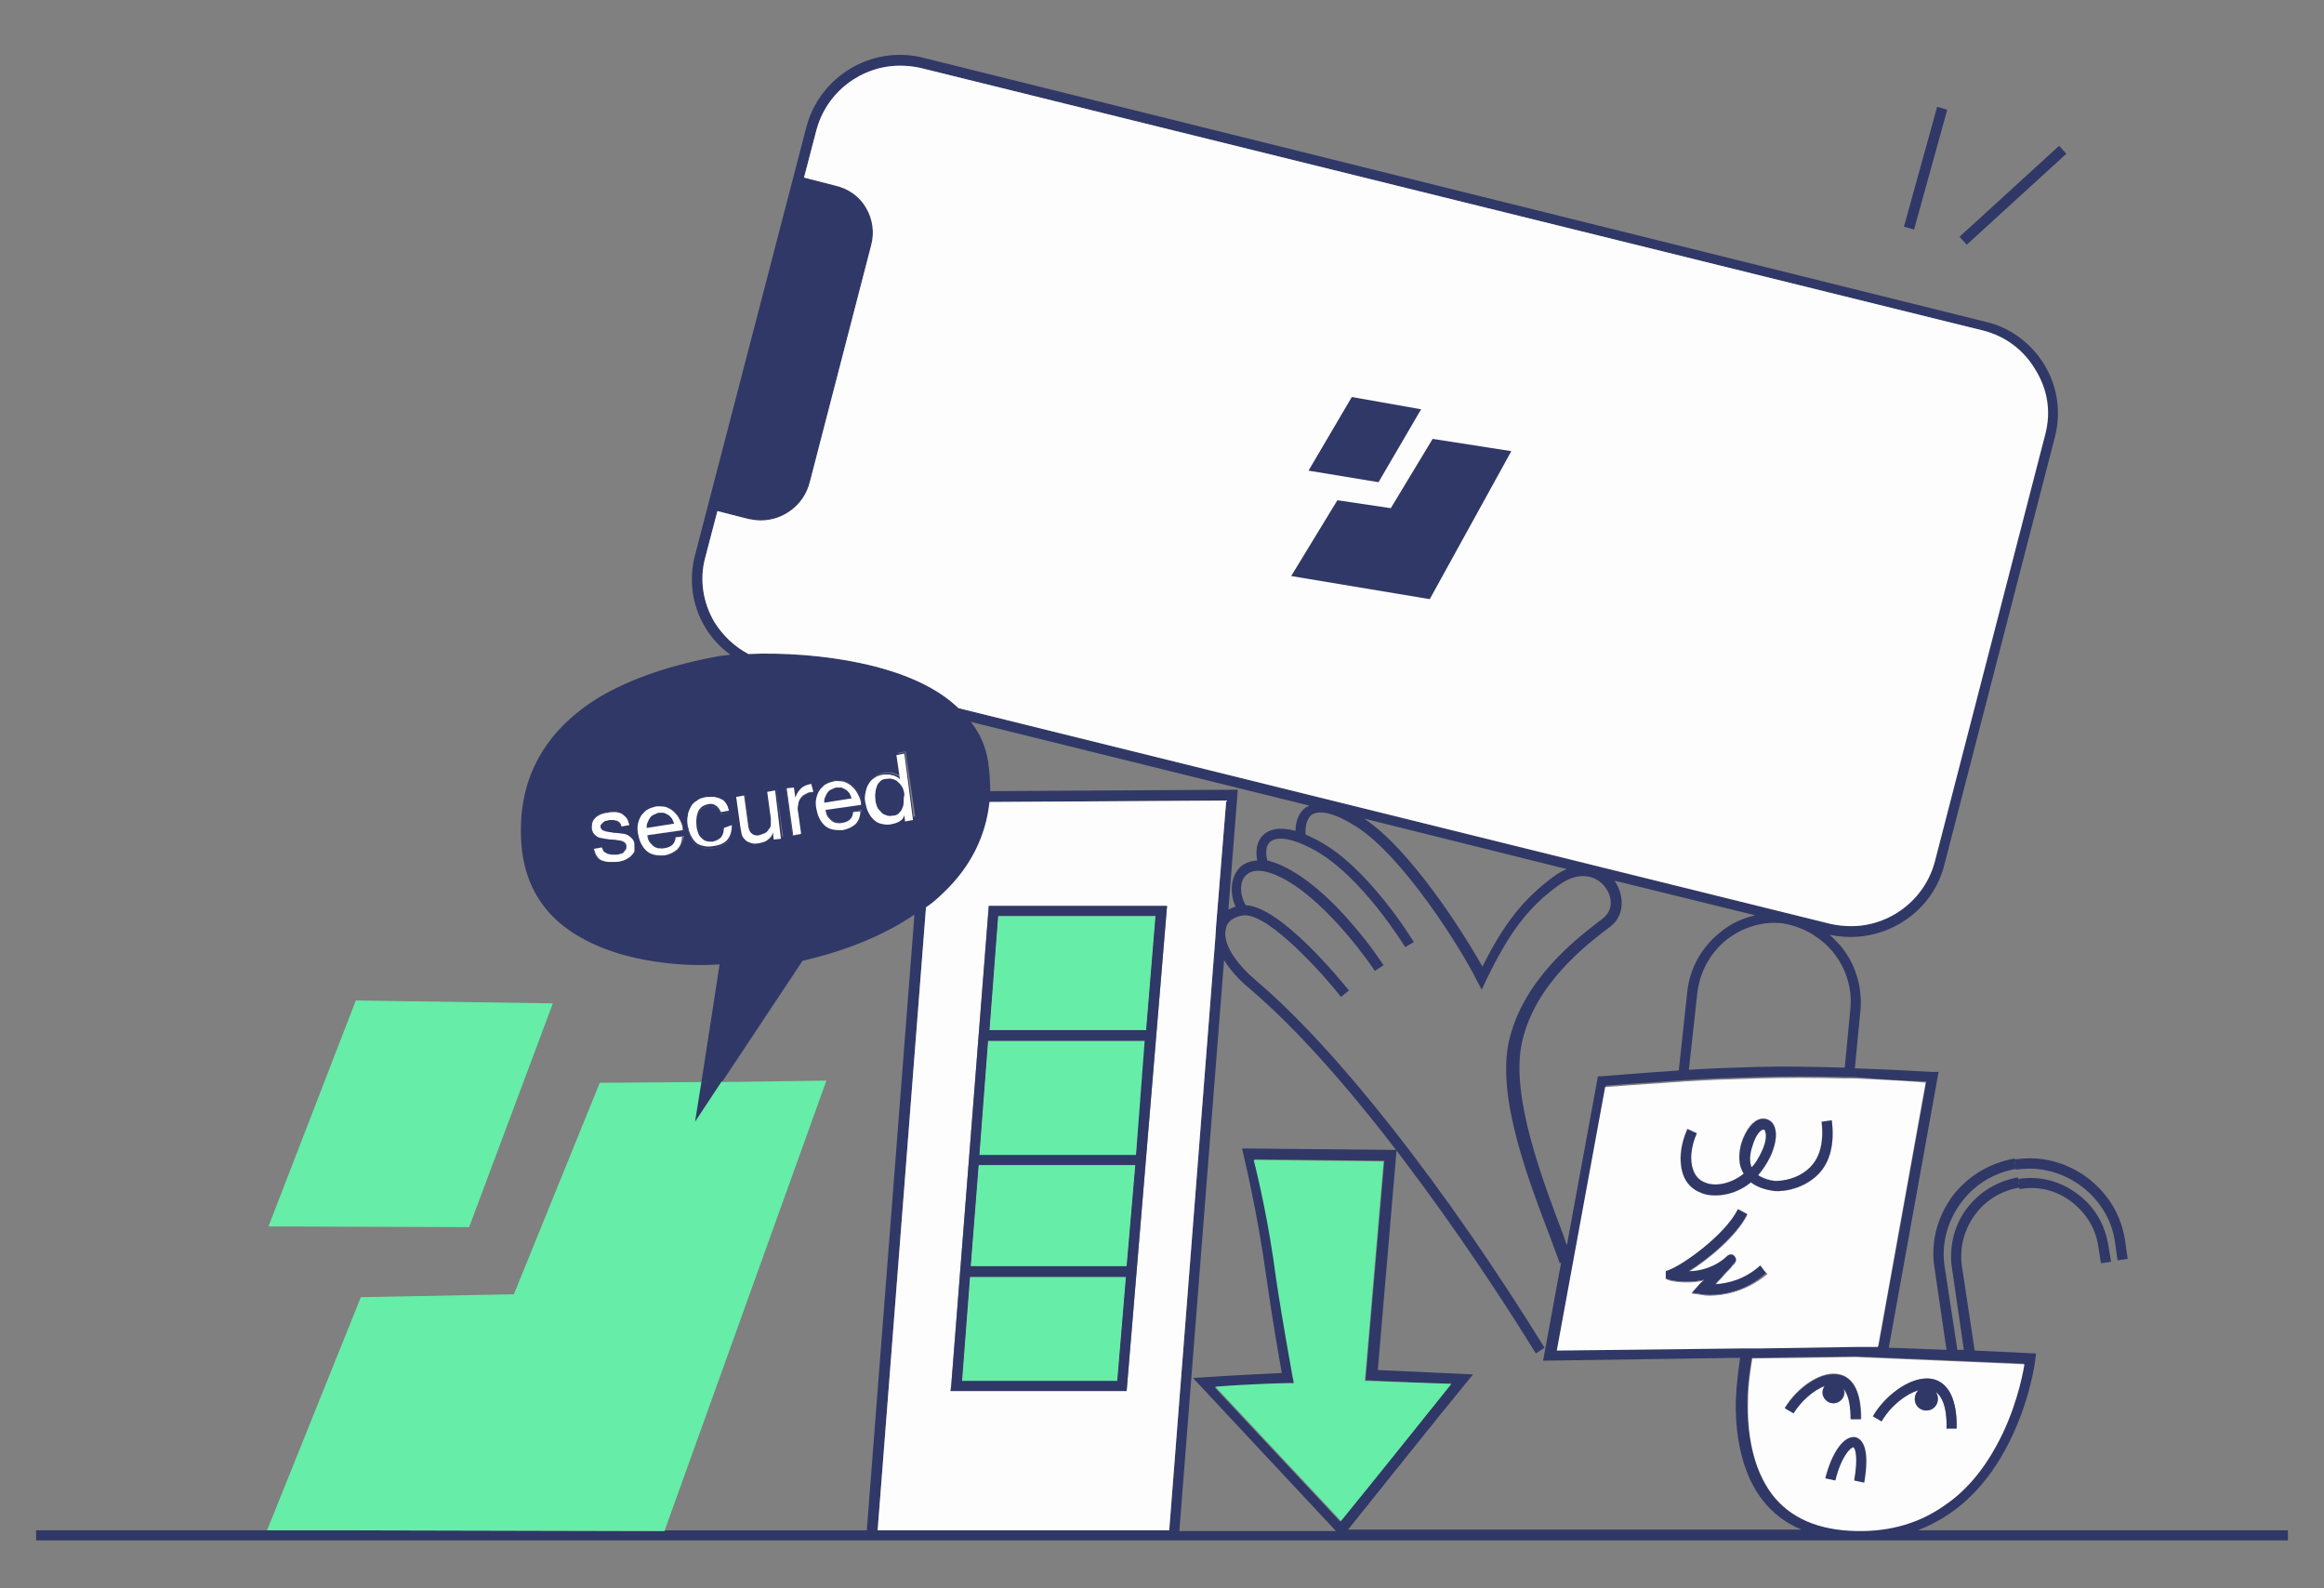 <svg xmlns="http://www.w3.org/2000/svg" xmlns:xlink="http://www.w3.org/1999/xlink" id="Layer_1" x="0px" y="0px" viewBox="0 0 322 220" style="enable-background:new 0 0 322 220;" xml:space="preserve"><rect x="0" y="0" width="322" height="220" fill="#808080" stroke="none"/><style type="text/css">	.st0{fill:#FDFDFD;}	.st1{fill:#66EDA8;}	.st2{fill:#303867;}	.st3{fill:#FFFFFF;}</style><g>	<path class="st0" d="M156,176.9l-1.2,14.4h-21.5l1.1-14.4H156z"></path>	<path class="st0" d="M157.3,161.4l-1.2,14h-21.6l1.1-14H157.3z"></path>	<path class="st0" d="M158.7,144.2l-1.3,15.8h-21.7l1.2-15.8H158.7z"></path>	<path class="st0" d="M160.1,126.9l-1.3,15.8h-21.7l1.2-15.8C138.3,126.9,160.1,126.9,160.1,126.9z"></path>	<path class="st1" d="M156,176.9l-1.2,14.4h-21.5l1.1-14.4H156z"></path>	<path class="st1" d="M157.3,161.4l-1.2,14h-21.6l1.1-14H157.3z"></path>	<path class="st1" d="M158.7,144.2l-1.3,15.8h-21.7l1.2-15.8H158.7z"></path>	<path class="st1" d="M160.1,126.9l-1.3,15.8h-21.7l1.2-15.8C138.3,126.9,160.1,126.9,160.1,126.9z"></path>	<path class="st2" d="M265.7,212c5-1.9,9.1-5.6,12.1-11.1c3.4-6.2,4.2-12.3,4.2-12.6l0.1-0.8l-8.5-0.4l-1.8-11.9  c-0.3-2.5,0.4-5,1.9-7s3.7-3.3,6.2-3.7h-0.1l-0.2-1.4c-2.8,0.5-5.3,2-7,4.2c-1.8,2.3-2.5,5.2-2.2,8l1.7,11.7h-0.9l-1.8-11.8  c-0.4-3.1,0.5-6.2,2.4-8.7s4.6-4.1,7.7-4.6c-0.1,0-0.1,0-0.2,0l-0.2-1.4c-3.4,0.6-6.4,2.4-8.5,5.1c-2.1,2.8-3.1,6.3-2.6,9.8  l1.7,11.6l-8-0.3l6.9-38.2h-0.8c-0.1,0-4.8-0.3-10.8-0.5l0.8-8.3l0,0c0.2-3.2-0.8-6.3-2.8-8.7c-0.5-0.5-0.9-1-1.5-1.5  c1,0.2,2,0.3,2.9,0.3c6,0,11.5-4,13-10l15.3-59.2c0.9-3.4,0.4-7-1.4-10s-4.7-5.2-8.1-6L127.9,8c-7.1-1.8-14.4,2.6-16.2,9.7  L96.3,76.9c-0.9,3.4-0.4,7,1.4,10c0.9,1.5,2.1,2.8,3.5,3.8c-0.6,0.1-1.1,0.1-1.6,0.2C93,92.1,87.4,94,83,96.6  c-7.5,4.6-11.2,11.2-10.8,19.6c0.2,4.9,2,8.8,5.4,11.7c2.4,2,6.8,4.6,14.6,5.5c3.3,0.4,6.1,0.3,7.5,0.2l-2.5,16.2h0.7h1.3h0.9  l11.1-16.7c6.1-1.4,11.4-3.6,15.5-6.4l-6.6,85.3h-28v0.1l-43-0.1H5v1.4h312V212H265.7z M266.9,149.8l-6.6,36.6h-3.2l0,0l-12.9,0.2  l0,0h-1.8h-0.7l-25.9,0.3l6.7-36.5c1.4-0.1,5.2-0.4,9.9-0.7c0.5,0,1-0.1,1.5-0.1c3.1-0.2,6.4-0.3,9.7-0.4c3.8-0.1,8-0.1,11.9,0  c0.5,0,1,0,1.4,0C261.4,149.6,265.3,149.8,266.9,149.8z M223.7,122l19.5,4.8c-1.8,0.4-3.5,1.2-4.9,2.4c-2.5,2-4.1,4.8-4.5,8  l-1.2,11.1c-6,0.4-10.7,0.8-10.7,0.8h-0.5l-4.3,23.4c-0.2-0.4-0.3-0.9-0.5-1.4c-2.9-7.7-7.4-19.4-5.7-26.8  c1.8-8,8.9-13.4,11.9-15.7l0.4-0.3C225.2,126.7,225,123.9,223.7,122z M253.9,131.8c1.8,2.2,2.7,4.9,2.5,7.7l-0.8,8.4  c-3.9-0.1-8.3-0.2-12.1-0.1c-3.2,0.1-6.5,0.2-9.5,0.4l1.2-10.9c0.4-2.8,1.8-5.3,4-7.1c2.2-1.7,4.9-2.6,7.7-2.3  C249.6,128.3,252.1,129.7,253.9,131.8z M87.8,118c-0.1,0.3-0.3,0.5-0.6,0.7c-0.2,0.2-0.5,0.4-0.9,0.5c-0.3,0.1-0.7,0.2-1,0.2  c-0.4,0.1-0.7,0.1-1.1,0c-0.3,0-0.6-0.1-0.9-0.2s-0.5-0.3-0.7-0.6c-0.2-0.3-0.3-0.6-0.4-1l1.1-0.2c0,0.2,0.1,0.4,0.3,0.6  c0.1,0.2,0.3,0.3,0.5,0.3c0.2,0.1,0.4,0.1,0.6,0.1s0.4,0,0.6,0s0.3-0.1,0.5-0.1c0.2-0.1,0.3-0.1,0.5-0.2c0.1-0.1,0.3-0.2,0.3-0.4  c0.1-0.1,0.1-0.3,0.1-0.5c0-0.3-0.2-0.5-0.4-0.6c-0.2-0.1-0.5-0.2-0.8-0.2s-0.7-0.1-1.1-0.1s-0.7-0.1-1.1-0.2  c-0.3-0.1-0.6-0.2-0.9-0.4c-0.2-0.2-0.4-0.5-0.5-0.9c0-0.3,0-0.6,0.1-0.9s0.3-0.5,0.5-0.7s0.5-0.3,0.7-0.4c0.3-0.1,0.6-0.2,0.9-0.2  c0.4-0.1,0.7-0.1,1-0.1s0.6,0.1,0.9,0.2s0.5,0.3,0.7,0.6c0.2,0.2,0.3,0.6,0.4,1l-1.1,0.2c0-0.2-0.1-0.4-0.2-0.5s-0.2-0.2-0.4-0.3  c-0.2-0.1-0.3-0.1-0.5-0.1s-0.4,0-0.5,0c-0.2,0-0.3,0.1-0.5,0.1s-0.3,0.1-0.4,0.2s-0.2,0.2-0.3,0.3c-0.1,0.1-0.1,0.3-0.1,0.4  c0,0.2,0.1,0.3,0.3,0.4c0.1,0.1,0.3,0.2,0.5,0.2c0.2,0.1,0.5,0.1,0.7,0.1c0.3,0,0.5,0,0.8,0.1c0.3,0,0.6,0.1,0.8,0.1  c0.3,0,0.5,0.1,0.7,0.2s0.4,0.3,0.6,0.5s0.3,0.4,0.3,0.8C87.9,117.4,87.9,117.7,87.8,118z M93.9,117.7c-0.4,0.4-1,0.7-1.8,0.8  c-0.5,0.1-1,0.1-1.4-0.1c-0.4-0.1-0.8-0.3-1.1-0.6c-0.3-0.3-0.6-0.6-0.7-1c-0.2-0.4-0.3-0.9-0.4-1.3c-0.1-0.5-0.1-1,0-1.4  s0.3-0.8,0.5-1.2c0.2-0.3,0.5-0.6,0.9-0.8c0.4-0.2,0.8-0.4,1.2-0.4c0.6-0.1,1.1,0,1.5,0.2s0.8,0.4,1.1,0.8c0.3,0.3,0.5,0.7,0.7,1.1  s0.2,0.8,0.3,1.2l-4.9,0.7c0,0.3,0.1,0.6,0.2,0.8c0.1,0.2,0.3,0.5,0.5,0.6c0.2,0.2,0.4,0.3,0.7,0.4c0.3,0.1,0.6,0.1,1,0  c0.5-0.1,0.8-0.2,1.1-0.5c0.3-0.3,0.4-0.6,0.4-1l1.1-0.2C94.6,116.6,94.4,117.2,93.9,117.7z M100.8,116.6c-0.4,0.5-1.1,0.8-1.9,0.9  c-0.5,0.1-1,0.1-1.4,0s-0.8-0.3-1.1-0.5c-0.3-0.3-0.5-0.6-0.7-1s-0.3-0.8-0.4-1.3s-0.1-1,0-1.4s0.2-0.8,0.4-1.2  c0.2-0.4,0.5-0.7,0.9-0.9c0.4-0.2,0.8-0.4,1.3-0.5c0.4-0.1,0.7-0.1,1.1,0c0.3,0,0.6,0.1,0.9,0.3c0.3,0.2,0.5,0.4,0.7,0.6  c0.2,0.3,0.4,0.6,0.4,1l-1.1,0.2c-0.1-0.4-0.4-0.7-0.7-0.9c-0.3-0.2-0.7-0.3-1.1-0.2c-0.4,0.1-0.7,0.2-0.9,0.4  c-0.2,0.2-0.4,0.4-0.5,0.7c-0.1,0.3-0.2,0.5-0.2,0.9c0,0.3,0,0.6,0,1c0,0.3,0.1,0.6,0.2,0.9s0.3,0.5,0.4,0.7  c0.2,0.2,0.4,0.4,0.7,0.5c0.3,0.1,0.6,0.1,0.9,0.1c0.5-0.1,0.9-0.3,1.2-0.6c0.3-0.3,0.4-0.7,0.4-1.3l1.1-0.2  C101.4,115.4,101.2,116.1,100.8,116.6z M107.4,116.2l-0.1-1l0,0c-0.2,0.4-0.4,0.8-0.7,1c-0.3,0.2-0.7,0.4-1.2,0.5  c-0.4,0.1-0.8,0.1-1.1,0c-0.3-0.1-0.6-0.2-0.8-0.4c-0.2-0.2-0.4-0.4-0.5-0.7c-0.1-0.3-0.2-0.6-0.2-1l-0.6-4.3l1.1-0.2l0.6,4.4  c0.1,0.4,0.2,0.7,0.5,0.9c0.3,0.2,0.6,0.3,1,0.2c0.3,0,0.6-0.1,0.8-0.3c0.2-0.1,0.4-0.3,0.5-0.5s0.2-0.4,0.3-0.7c0-0.3,0-0.5,0-0.8  l-0.5-3.7l1.1-0.2l0.9,6.5L107.4,116.2z M111.5,110.1c-0.3,0.2-0.5,0.4-0.7,0.6c-0.2,0.3-0.2,0.6-0.3,0.9c0,0.3,0,0.7,0,1.1  l0.4,2.9l-1.1,0.2l-0.9-6.5l1-0.1l0.2,1.4l0,0c0.2-0.6,0.4-1,0.8-1.3c0.3-0.3,0.8-0.5,1.4-0.6l0.2,1.1  C112.2,109.8,111.8,109.9,111.5,110.1z M118.6,114.1c-0.4,0.4-1,0.7-1.8,0.8c-0.5,0.1-1,0.1-1.4-0.1c-0.4-0.1-0.8-0.3-1.1-0.6  c-0.3-0.3-0.6-0.6-0.7-1c-0.2-0.4-0.3-0.9-0.4-1.3c-0.1-0.5-0.1-1,0-1.4s0.3-0.8,0.5-1.2c0.2-0.3,0.5-0.6,0.9-0.8  c0.4-0.2,0.8-0.4,1.2-0.4c0.6-0.1,1.1,0,1.5,0.2s0.8,0.4,1.1,0.8c0.3,0.3,0.5,0.7,0.7,1.1s0.2,0.8,0.3,1.2l-4.9,0.7  c0,0.3,0.1,0.6,0.2,0.8c0.1,0.2,0.3,0.5,0.5,0.6c0.2,0.2,0.4,0.3,0.7,0.4c0.3,0.1,0.6,0.1,0.9,0c0.5-0.1,0.8-0.2,1.1-0.5  c0.3-0.3,0.4-0.6,0.4-1l1.1-0.2C119.2,113.1,119,113.7,118.6,114.1z M125.6,113.5l-0.1-0.9l0,0c-0.1,0.4-0.4,0.7-0.7,0.9  c-0.4,0.2-0.8,0.4-1.2,0.4c-0.5,0.1-1,0-1.4-0.1s-0.8-0.3-1-0.6c-0.3-0.3-0.5-0.6-0.7-1s-0.3-0.8-0.4-1.3s-0.1-0.9,0-1.3  s0.2-0.8,0.4-1.2c0.2-0.3,0.5-0.6,0.8-0.9c0.4-0.2,0.8-0.4,1.3-0.5c0.2,0,0.4,0,0.6,0s0.4,0,0.6,0.1s0.4,0.1,0.6,0.2  s0.4,0.2,0.5,0.4l0,0l-0.5-3.4l1.1-0.2l1.3,9L125.6,113.5z M120.3,92.1c-6-1.4-12.2-1.7-16.6-1.5c-1.9-1-3.5-2.5-4.7-4.4  c-1.6-2.7-2.1-5.9-1.3-8.9l1.7-6.5l4.3,1.1c0.6,0.1,1.1,0.2,1.7,0.2c3.1,0,6-2.1,6.8-5.3l8.5-32.8c0.5-1.8,0.2-3.7-0.7-5.2  c-0.9-1.6-2.5-2.7-4.3-3.1l-4.3-1.1l1.7-6.5c1.4-5.4,6.3-9,11.6-9c0.9,0,1.9,0.1,2.8,0.3l147.3,36.4c3.1,0.8,5.6,2.7,7.2,5.4  s2.1,5.9,1.3,8.9L268,119.3c-1.4,5.4-6.3,9-11.6,9c-0.9,0-1.9-0.1-2.8-0.3L132.8,98.1C130,95.4,125.8,93.4,120.3,92.1z   M217.1,120.4c-0.6,0.2-1.2,0.6-1.8,1c-4.2,3.1-6.9,6.5-9.9,12.5c-2.6-4.6-9.9-16.2-16.4-20.5L217.1,120.4z M174.2,119.2  c-1.4,0.1-2.3,0.7-2.7,1.3c-1,1.3-1.1,3.4-0.3,5.1c-0.4,0.1-0.7,0.3-1,0.4l1.3-16.6l-34.3,0.2c0-1.3-0.1-2.7-0.3-4.1  c-0.3-2-1.1-3.9-2.4-5.5l46.9,11.6c-0.1,0.1-0.3,0.2-0.4,0.2c-1,0.7-1.5,1.9-1.5,3.3c-2.3-0.6-3.6-0.2-4.4,0.5  C174.2,116.4,173.9,117.7,174.2,119.2z M121.6,212l6.7-86.3c0.9-0.6,1.6-1.3,2.4-2c3.8-3.6,5.9-7.8,6.4-12.6l32.8-0.2l-1.4,17.3  l0,0l-0.1,1.6l0,0L162,212H121.6z M179.2,190.7c0-0.1-1.4-7.6-2.3-13.7c-1-7.7-2.5-14.1-3.1-16.4l18,0.2l-2.6,30.4l11.8,0.6  c-3.9,4.9-13,16.2-15.3,19l-17.4-18.6c5.1-0.4,10-0.5,10.1-0.5h0.8V190.7z M186.7,212c1.7-2.1,13.1-16.4,16.5-20.5l0.9-1.1  l-13.2-0.6l2.6-30.5l-21.4-0.2l0.2,0.9c0,0.1,1.9,7.7,3.2,17.2c0.7,5,1.7,10.8,2.1,13c-1.8,0.1-6.4,0.3-10.8,0.6l-1.5,0.1  l19.8,21.2h-21.7l6.2-79.1c0.8,1.3,2,2.7,3.6,4c16.4,14,34.5,42.2,39.6,50.5l1.2-0.8c-13.8-22.3-28.7-41.3-39.9-50.8  c-2.6-2.2-4.1-4.4-4.3-6.1l0,0c-0.1-0.5,0-0.9,0.1-1.3c0,0,0,0,0-0.1c0.3-0.9,1.3-1.5,2.5-1.6h0.1c3.5,0,10.8,8.1,13.3,11.3  l1.1-0.9c-1-1.2-9.4-11.6-14.3-11.8c-0.8-1.3-0.9-3.1-0.1-4c0.9-1.1,2.7-1,5.1,0.2c6.6,3.4,12.9,12.9,12.9,12.9l1.2-0.8  c-0.1-0.1-1.6-2.5-4.1-5.4c-3.3-3.9-6.5-6.6-9.4-8.1c-1-0.5-1.8-0.8-2.6-1c-0.3-1.1-0.2-2.1,0.4-2.6c0.5-0.4,2-1.1,6.2,1.2  c6.6,3.7,12.4,13.3,12.5,13.4l1.2-0.7c-0.1-0.1-1.5-2.5-3.9-5.5c-3.2-4-6.2-6.8-9.1-8.4c-0.7-0.4-1.4-0.7-2-1  c-0.1-1.2,0.2-2.2,0.8-2.7c1.1-0.8,3.4-0.2,6.2,1.6c6.5,4.1,14.6,17,16.7,21.3l0.7,1.3l0.6-1.3c3.2-6.6,5.8-10.1,10.1-13.2  c2.9-2.1,5.3-1.2,6.4,0.3c1,1.3,1.2,3.2-0.4,4.4l-0.4,0.3c-3.1,2.4-10.5,8-12.5,16.5c-1.8,7.8,2.6,19.2,5.8,27.6  c0.4,1.2,0.9,2.3,1.2,3.3l0.2-0.1l-2.5,13.6l27.3-0.4c-0.2,1.4-0.5,3.5-0.6,6c-0.1,5.7,1.2,10.5,3.7,13.7c1.4,1.8,3.2,3.2,5.4,4.1  h-62.9V212z M245.5,207c-2.9-3.8-3.4-9-3.4-12.8c0-2.5,0.4-4.7,0.6-6.1l14.3-0.2l0,0l23.4,1c-0.3,1.8-1.3,6.6-3.9,11.3  c-1.9,3.5-4.3,6.2-7.1,8.2c-3.5,2.4-7.6,3.6-12.3,3.6C251.9,212,248,210.3,245.5,207z"></path>	<path class="st0" d="M257.1,188L257.1,188l-14.3,0.2c-0.2,1.3-0.6,3.5-0.6,6.1c-0.1,3.8,0.5,9,3.4,12.8c2.5,3.2,6.4,4.9,11.6,5  c4.7,0.1,8.8-1.1,12.3-3.6c2.8-1.9,5.2-4.7,7.1-8.2c2.6-4.7,3.6-9.5,3.9-11.3L257.1,188z M248.5,195.7l-1.2-0.7  c1.7-2.8,5.1-5.3,7.7-4.6c1.4,0.4,2.9,1.8,2.9,6.2h-1.4c0-1.5-0.2-2.8-0.6-3.6c-0.1-0.2-0.2-0.5-0.4-0.6c0.1,0.2,0.1,0.3,0.1,0.5  c0,0.8-0.7,1.5-1.5,1.5s-1.5-0.7-1.5-1.5c0-0.3,0.1-0.6,0.3-0.9C251.2,192.6,249.4,194.2,248.5,195.7z M271.1,197.9h-1.4  c0.1-3.1-0.7-4.5-1.5-5.1c0.2,0.3,0.3,0.6,0.3,1c0,0.9-0.7,1.6-1.6,1.6s-1.6-0.7-1.6-1.6c0-0.5,0.2-0.9,0.5-1.2  c-1.7,0.5-3.8,2.1-5.1,4.3l-1.2-0.7c1.8-3.1,5.7-5.9,8.5-5.1C269.4,191.5,271.2,193,271.1,197.9z"></path>	<path class="st1" d="M201.1,191.7c-3.9,4.9-13,16.2-15.3,19l-17.4-18.6c5.1-0.4,10-0.5,10.1-0.5h0.8l-0.2-0.8  c0-0.1-1.4-7.6-2.3-13.7c-1-7.7-2.5-14.1-3.1-16.4l18,0.2l-2.6,30.4L201.1,191.7z"></path>	<path class="st0" d="M283.4,60.1l-15.3,59.2c-1.4,5.4-6.3,9-11.6,9c-0.9,0-1.9-0.1-2.8-0.3L132.8,98.1c-2.8-2.7-7-4.7-12.5-6  c-6-1.4-12.2-1.7-16.6-1.5c-1.9-1-3.5-2.5-4.7-4.4c-1.6-2.7-2.1-5.9-1.3-8.9l1.7-6.5l4.3,1.1c0.6,0.1,1.1,0.2,1.7,0.2  c3.1,0,6-2.1,6.8-5.3l8.5-32.8c0.5-1.8,0.2-3.7-0.7-5.2c-0.9-1.6-2.5-2.7-4.3-3.1l-4.3-1.1l1.7-6.5c1.4-5.4,6.3-9,11.6-9  c0.9,0,1.9,0.1,2.8,0.3l147.3,36.4c3.1,0.8,5.6,2.7,7.2,5.4C283.7,53.9,284.2,57,283.4,60.1z"></path>	<path class="st0" d="M137.1,111.1c-0.5,4.7-2.6,9-6.4,12.6c-0.7,0.7-1.5,1.4-2.4,2l-6.7,86.3H162l6.4-82.2l0,0l0.1-1.6l0,0  l1.4-17.3L137.1,111.1z M156.1,192.7h-24.4l0.1-0.8l5.2-66.4h24.7L156.1,192.7z"></path>	<path class="st2" d="M178.9,79.8l6.4-10.5l7.4,1.1l5.8-9.6l10.9,1.7L198.1,83L178.9,79.8z"></path>	<path class="st2" d="M196.9,56.7L191,66.8l-9.7-1.6l6-10.2L196.9,56.7z"></path>	<path class="st1" d="M114.5,149.7L92.1,212v0.1l-43-0.1H37l13-32.3l21.2-0.4L83.1,150l14.1-0.1h0.7h1.3h0.9L114.5,149.7z"></path>	<path class="st1" d="M76.6,139L65,170l-27.8-0.1l12.1-31.3L76.6,139z"></path>	<path class="st2" d="M268.4,14.8l-4.6,16.6l1.4,0.4l4.6-16.6L268.4,14.8z"></path>	<path class="st2" d="M285.3,20.2l-13.8,12.6l1,1.1l13.8-12.6L285.3,20.2z"></path>	<path class="st0" d="M256.8,149.4c-0.5,0-1,0-1.4,0c-3.9-0.1-8.2-0.1-11.9,0c-3.3,0.1-6.6,0.2-9.7,0.4c-0.5,0-1,0.1-1.5,0.1  c-4.7,0.3-8.5,0.6-9.9,0.7l-6.7,36.5l25.9-0.3h0.7h1.8l0,0l12.9-0.2l0,0h3.2l6.6-36.6C265.3,149.8,261.4,149.6,256.8,149.4z   M236.9,179.5c-0.7,0-1.1-0.1-1.1-0.1l-1.4-0.2l0.9-1c0.2-0.3,0.5-0.5,0.8-0.8c-2.6,0.6-4.8,0-4.8,0l-0.5-0.2v-1l0.5-0.2  c1.9-0.7,7.7-4.8,9.5-8.4l1.3,0.7c-1.5,3-5.4,6.2-8.1,7.9c1.5,0,3.6-0.5,5.3-2.1c0.3-0.3,0.8-0.3,1,0c0.4,0.4,0.2,0.8,0,1l0,0l0,0  c0,0.1-0.1,0.1-0.1,0.1c-0.1,0.1-0.3,0.3-0.4,0.5c-0.4,0.4-0.9,0.9-1.3,1.4c-0.3,0.3-0.6,0.6-0.8,0.9c1.6-0.1,4-0.6,6.2-2.6l1,1.1  C241.8,179.1,238.5,179.5,236.9,179.5z M251.9,162.7c-2,2.1-4.8,2.4-6,2.3c-0.7-0.1-2.2-0.3-3.3-1.2c-1.6,1.3-3.3,1.8-4.9,1.8  c-0.8,0-1.5-0.1-2.1-0.4c-1.1-0.5-1.9-1.4-2.4-2.5c-0.7-1.8-0.4-4.1,0.6-6.3l1.3,0.6c-0.9,1.8-1.1,3.8-0.5,5.1  c0.3,0.8,0.9,1.4,1.6,1.7c1.4,0.6,3.5,0.3,5.4-1.2c-0.7-1.1-0.8-2.6-0.3-4.3c0.5-1.9,1.5-3.1,2.7-3.3c0.6-0.1,1.2,0.1,1.6,0.6  c0.7,0.9,0.6,2.6-0.3,4.6c-0.5,1-1,1.9-1.7,2.6c0.9,0.6,2,0.7,2.4,0.8c0.8,0.1,3.1-0.1,4.8-1.9c1.4-1.4,1.9-3.6,1.6-6.3l1.4-0.2  C254.2,158.4,253.6,161,251.9,162.7z"></path>	<path class="st0" d="M244.7,176.4c-2.9,2.6-6.1,3-7.8,3c-0.7,0-1.1-0.1-1.1-0.1l-1.4-0.2l0.9-1c0.2-0.3,0.5-0.5,0.8-0.8  c-2.6,0.6-4.8,0-4.8,0l-0.5-0.2v-1l0.5-0.2c1.9-0.7,7.7-4.8,9.5-8.4l1.3,0.7c-1.5,3-5.4,6.2-8.1,7.9c1.5,0,3.6-0.5,5.3-2.1  c0.3-0.3,0.8-0.3,1,0c0.4,0.4,0.2,0.8,0,1l0,0l0,0c0,0.1-0.1,0.1-0.1,0.1c-0.1,0.1-0.3,0.3-0.4,0.5c-0.4,0.4-0.9,0.9-1.3,1.4  c-0.3,0.3-0.6,0.6-0.8,0.9c1.6-0.1,4-0.6,6.2-2.6L244.7,176.4z"></path>	<path class="st0" d="M251.9,162.7c-2,2.1-4.8,2.4-6,2.3c-0.7-0.1-2.2-0.3-3.3-1.2c-1.6,1.3-3.3,1.8-4.9,1.8c-0.8,0-1.5-0.1-2.1-0.4  c-1.1-0.5-1.9-1.4-2.4-2.5c-0.7-1.8-0.4-4.1,0.6-6.3l1.3,0.6c-0.9,1.8-1.1,3.8-0.5,5.1c0.3,0.8,0.9,1.4,1.6,1.7  c1.4,0.6,3.5,0.3,5.4-1.2c-0.7-1.1-0.8-2.6-0.3-4.3c0.5-1.9,1.5-3.1,2.7-3.3c0.6-0.1,1.2,0.1,1.6,0.6c0.7,0.9,0.6,2.6-0.3,4.6  c-0.5,1-1,1.9-1.7,2.6c0.9,0.6,2,0.7,2.4,0.8c0.8,0.1,3.1-0.1,4.8-1.9c1.4-1.4,1.9-3.6,1.6-6.3l1.4-0.2  C254.2,158.4,253.6,161,251.9,162.7z"></path>	<path class="st2" d="M87.8,118c-0.1,0.3-0.3,0.5-0.6,0.7c-0.2,0.2-0.5,0.4-0.9,0.5c-0.3,0.1-0.7,0.2-1,0.2c-0.4,0.1-0.7,0.1-1.1,0  c-0.3,0-0.6-0.1-0.9-0.2s-0.5-0.3-0.7-0.6c-0.2-0.3-0.3-0.6-0.4-1l1.1-0.2c0,0.2,0.1,0.4,0.3,0.6c0.1,0.2,0.3,0.3,0.5,0.3  c0.2,0.1,0.4,0.1,0.6,0.1s0.4,0,0.6,0s0.3-0.1,0.5-0.1c0.2-0.1,0.3-0.1,0.5-0.2c0.1-0.1,0.3-0.2,0.3-0.4c0.1-0.1,0.1-0.3,0.1-0.5  c0-0.3-0.2-0.5-0.4-0.6c-0.2-0.1-0.5-0.2-0.8-0.2s-0.7-0.1-1.1-0.1s-0.7-0.1-1.1-0.2c-0.3-0.1-0.6-0.2-0.9-0.4  c-0.2-0.2-0.4-0.5-0.5-0.9c0-0.3,0-0.6,0.1-0.9s0.3-0.5,0.5-0.7s0.5-0.3,0.7-0.4c0.3-0.1,0.6-0.2,0.9-0.2c0.4-0.1,0.7-0.1,1-0.1  s0.6,0.1,0.9,0.2s0.5,0.3,0.7,0.6c0.2,0.2,0.3,0.6,0.4,1l-1.1,0.2c0-0.2-0.1-0.4-0.2-0.5s-0.2-0.2-0.4-0.3  c-0.2-0.1-0.3-0.1-0.5-0.1s-0.4,0-0.5,0c-0.2,0-0.3,0.1-0.5,0.1s-0.3,0.1-0.4,0.2s-0.2,0.2-0.3,0.3c-0.1,0.1-0.1,0.3-0.1,0.4  c0,0.2,0.1,0.3,0.3,0.4c0.1,0.1,0.3,0.2,0.5,0.2s0.5,0.1,0.7,0.1c0.3,0,0.5,0,0.8,0.1c0.3,0,0.6,0.1,0.8,0.1c0.3,0,0.5,0.1,0.7,0.2  s0.4,0.3,0.6,0.5s0.3,0.4,0.3,0.8C87.9,117.4,87.9,117.7,87.8,118z"></path>	<path class="st2" d="M94.6,115.9c0,0.8-0.3,1.4-0.7,1.8c-0.4,0.4-1,0.7-1.8,0.8c-0.5,0.1-1,0.1-1.4-0.1c-0.4-0.1-0.8-0.3-1.1-0.6  c-0.3-0.3-0.6-0.6-0.7-1c-0.2-0.4-0.3-0.9-0.4-1.3c-0.1-0.5-0.1-1,0-1.4s0.3-0.8,0.5-1.2c0.2-0.3,0.5-0.6,0.9-0.8  c0.4-0.2,0.8-0.4,1.2-0.4c0.6-0.1,1.1,0,1.5,0.2s0.8,0.4,1.1,0.8c0.3,0.3,0.5,0.7,0.7,1.1s0.2,0.8,0.3,1.2l-4.9,0.7  c0,0.3,0.1,0.6,0.2,0.8c0.1,0.2,0.3,0.5,0.5,0.6c0.2,0.2,0.4,0.3,0.7,0.4c0.3,0.1,0.6,0.1,1,0c0.5-0.1,0.8-0.2,1.1-0.5  c0.3-0.3,0.4-0.6,0.4-1L94.6,115.9z"></path>	<path class="st2" d="M99.2,149.8l-1.6,2.4l0.4-2.4H99.2z"></path>	<path class="st2" d="M101.4,114.6c0,0.8-0.2,1.5-0.6,2s-1.1,0.8-1.9,0.9c-0.5,0.1-1,0.1-1.4,0s-0.8-0.3-1.1-0.5  c-0.3-0.3-0.5-0.6-0.7-1s-0.3-0.8-0.4-1.3s-0.1-1,0-1.4s0.2-0.8,0.4-1.2c0.2-0.4,0.5-0.7,0.9-0.9c0.4-0.2,0.8-0.4,1.3-0.5  c0.4-0.1,0.7-0.1,1.1,0c0.3,0,0.6,0.1,0.9,0.3c0.3,0.2,0.5,0.4,0.7,0.6c0.2,0.3,0.4,0.6,0.4,1l-1.1,0.2c-0.1-0.4-0.4-0.7-0.7-0.9  c-0.3-0.2-0.7-0.3-1.1-0.2c-0.4,0.1-0.7,0.2-0.9,0.4c-0.2,0.2-0.4,0.4-0.5,0.7c-0.1,0.3-0.2,0.5-0.2,0.9c0,0.3,0,0.6,0,1  c0,0.3,0.1,0.6,0.2,0.9s0.3,0.5,0.4,0.7c0.2,0.2,0.4,0.4,0.7,0.5c0.3,0.1,0.6,0.1,0.9,0.1c0.5-0.1,0.9-0.3,1.2-0.6  c0.3-0.3,0.4-0.7,0.4-1.3L101.4,114.6z"></path>	<path class="st2" d="M108.4,116l-1,0.1l-0.1-1l0,0c-0.2,0.4-0.4,0.8-0.7,1c-0.3,0.2-0.7,0.4-1.2,0.5c-0.4,0.1-0.8,0.1-1.1,0  c-0.3-0.1-0.6-0.2-0.8-0.4c-0.2-0.2-0.4-0.4-0.5-0.7c-0.1-0.3-0.2-0.6-0.2-1l-0.6-4.3l1.1-0.2l0.6,4.4c0.1,0.4,0.2,0.7,0.5,0.9  c0.3,0.2,0.6,0.3,1,0.2c0.3,0,0.6-0.1,0.8-0.3c0.2-0.1,0.4-0.3,0.5-0.5s0.2-0.4,0.3-0.7c0-0.3,0-0.5,0-0.8l-0.5-3.7l1.1-0.2  L108.4,116z"></path>	<path class="st2" d="M112.6,109.7c-0.4,0.1-0.8,0.2-1.1,0.3c-0.3,0.2-0.5,0.4-0.7,0.6c-0.2,0.3-0.2,0.6-0.3,0.9c0,0.3,0,0.7,0,1.1  l0.4,2.9l-1.1,0.2l-0.9-6.5l1-0.1l0.2,1.4l0,0c0.2-0.6,0.4-1,0.8-1.3c0.3-0.3,0.8-0.5,1.4-0.6L112.6,109.7z"></path>	<path class="st2" d="M119.3,112.3c0,0.8-0.3,1.4-0.7,1.8c-0.4,0.4-1,0.7-1.8,0.8c-0.5,0.1-1,0.1-1.4-0.1c-0.4-0.1-0.8-0.3-1.1-0.6  c-0.3-0.3-0.6-0.6-0.7-1c-0.2-0.4-0.3-0.9-0.4-1.3c-0.1-0.5-0.1-1,0-1.4s0.3-0.8,0.5-1.2c0.2-0.3,0.5-0.6,0.9-0.8  c0.4-0.2,0.8-0.4,1.2-0.4c0.6-0.1,1.1,0,1.5,0.2s0.8,0.4,1.1,0.8c0.3,0.3,0.5,0.7,0.7,1.1s0.2,0.8,0.3,1.2l-4.9,0.7  c0,0.3,0.1,0.6,0.2,0.8c0.1,0.2,0.3,0.5,0.5,0.6c0.2,0.2,0.4,0.3,0.7,0.4c0.3,0.1,0.6,0.1,0.9,0c0.5-0.1,0.8-0.2,1.1-0.5  c0.3-0.3,0.4-0.6,0.4-1L119.3,112.3z"></path>	<path class="st2" d="M126.6,113.4l-1.1,0.2l-0.1-0.9l0,0c-0.1,0.4-0.4,0.7-0.7,0.9c-0.4,0.2-0.8,0.4-1.2,0.4c-0.5,0.1-1,0-1.4-0.1  s-0.8-0.3-1-0.6c-0.3-0.3-0.5-0.6-0.7-1s-0.3-0.8-0.4-1.3s-0.1-0.9,0-1.3s0.2-0.8,0.4-1.2c0.2-0.3,0.5-0.6,0.8-0.9  c0.4-0.2,0.8-0.4,1.3-0.5c0.2,0,0.4,0,0.6,0s0.4,0,0.6,0.1s0.4,0.1,0.6,0.2s0.4,0.2,0.5,0.4l0,0l-0.5-3.4l1.1-0.2L126.6,113.4z"></path>	<path class="st2" d="M99.2,149.8h-1.3h-0.7l-0.9,5.6l3.7-5.6H99.2z"></path>	<path class="st2" d="M253.8,155.2l-1.4,0.2c0.3,2.8-0.2,4.9-1.6,6.3c-1.7,1.7-4,1.9-4.8,1.9c-0.4,0-1.5-0.2-2.4-0.8  c0.6-0.7,1.2-1.6,1.7-2.6c0.9-2,1-3.6,0.3-4.6c-0.4-0.5-1-0.7-1.6-0.6c-1.1,0.2-2.1,1.5-2.7,3.3c-0.5,1.7-0.4,3.2,0.3,4.3  c-1.9,1.5-4.1,1.8-5.4,1.2c-0.8-0.3-1.3-0.9-1.6-1.7c-0.5-1.4-0.3-3.3,0.5-5.1l-1.3-0.6c-1,2.2-1.2,4.5-0.6,6.3  c0.4,1.2,1.3,2.1,2.4,2.5c0.6,0.3,1.3,0.4,2.1,0.4c1.5,0,3.3-0.5,4.9-1.8c1.2,0.9,2.6,1.1,3.3,1.2c1.2,0.1,4-0.3,6-2.3  C253.6,161,254.2,158.4,253.8,155.2z M242.8,158.8c0.5-1.7,1.2-2.3,1.5-2.3c0,0,0,0,0.1,0s0.1,0,0.1,0.1c0.2,0.3,0.4,1.3-0.5,3.1  c-0.4,0.8-0.8,1.5-1.3,2C242.4,161,242.4,160,242.8,158.8z"></path>	<path class="st2" d="M244.7,176.4c-2.9,2.6-6.1,3-7.8,3c-0.7,0-1.1-0.1-1.1-0.1l-1.4-0.2l0.9-1c0.2-0.3,0.5-0.5,0.8-0.8  c-2.6,0.6-4.8,0-4.8,0l-0.5-0.2v-1l0.5-0.2c1.9-0.7,7.7-4.8,9.5-8.4l1.3,0.7c-1.5,3-5.4,6.2-8.1,7.9c1.5,0,3.6-0.5,5.3-2.1  c0.3-0.3,0.8-0.3,1,0c0.4,0.4,0.2,0.8,0,1l0,0l0,0c0,0.1-0.1,0.1-0.1,0.1c-0.1,0.1-0.3,0.3-0.4,0.5c-0.4,0.4-0.9,0.9-1.3,1.4  c-0.3,0.3-0.6,0.6-0.8,0.9c1.6-0.1,4-0.6,6.2-2.6L244.7,176.4z"></path>	<path class="st2" d="M257.8,196.6h-1.4c0-1.5-0.2-2.8-0.6-3.6c-0.1-0.2-0.2-0.5-0.4-0.6c0.1,0.2,0.1,0.3,0.1,0.5  c0,0.8-0.7,1.5-1.5,1.5s-1.5-0.7-1.5-1.5c0-0.3,0.1-0.6,0.3-0.9c-1.6,0.6-3.3,2.2-4.3,3.8l-1.2-0.7c1.7-2.8,5.1-5.3,7.7-4.6  C256.3,190.8,257.9,192.2,257.8,196.6z"></path>	<path class="st2" d="M258.3,205.4l-1.4-0.3c0.6-3.4,0.1-4.5-0.1-4.6l0,0c-0.4,0-1.7,1.3-2.5,4.6l-1.4-0.3c0.9-3.6,2.6-6,4.2-5.7  C258.1,199.4,259.1,200.7,258.3,205.4z"></path>	<path class="st2" d="M271.1,197.9h-1.4c0.1-3.1-0.7-4.5-1.5-5.1c0.2,0.3,0.3,0.6,0.3,1c0,0.9-0.7,1.6-1.6,1.6s-1.6-0.7-1.6-1.6  c0-0.5,0.2-0.9,0.5-1.2c-1.7,0.5-3.8,2.1-5.1,4.3l-1.2-0.7c1.8-3.1,5.7-5.9,8.5-5.1C269.4,191.5,271.2,193,271.1,197.9z"></path>	<path class="st2" d="M279.6,162L279.6,162C279.5,162,279.5,162,279.6,162c-0.1,0-0.2,0-0.2,0l-0.2-1.4h0.1h0.1c0,0,0,0,0.1,0l0,0  L279.6,162z"></path>	<path class="st2" d="M294.8,174.4l-1.4,0.2l-0.4-2.8c-0.5-3.1-2.3-5.8-4.8-7.6s-5.5-2.6-8.6-2.2c0,0,0,0-0.1,0s-0.1,0-0.2,0  l-0.2-1.4l0,0h0.1h0.1c0,0,0,0,0.1,0c3.4-0.5,6.8,0.4,9.6,2.4c2.9,2.1,4.8,5.1,5.4,8.6l0,0L294.8,174.4z"></path>	<path class="st2" d="M280,164.7C279.9,164.7,279.9,164.7,280,164.7c-0.1,0-0.2,0-0.2,0l-0.2-1.4h0.1l0,0l0,0L280,164.7z"></path>	<path class="st2" d="M292.5,174.8l-1.4,0.2l-0.4-2.5c-0.4-2.5-1.8-4.6-3.8-6.1s-4.5-2.1-6.9-1.7h-0.1l-0.2-1.4l0,0h0.1l0,0l0,0  c2.8-0.4,5.6,0.3,7.9,2c2.4,1.7,3.9,4.2,4.4,7.1l0,0L292.5,174.8z"></path>	<path class="st2" d="M137,125.5l-5.2,66.4l-0.1,0.8h24.4l5.6-67.2H137z M154.8,191.3h-21.5l1.1-14.4H156L154.8,191.3z M156.1,175.4  h-21.6l1.1-14h21.7L156.1,175.4z M157.4,160h-21.7l1.2-15.8h21.7L157.4,160z M137.1,142.7l1.2-15.8h21.8l-1.3,15.8H137.1z"></path>	<path class="st2" d="M92.1,212L92.1,212h-43H92.1z"></path>	<path class="st3" d="M87.9,117c0-0.3-0.1-0.6-0.3-0.8c-0.2-0.2-0.3-0.3-0.6-0.5c-0.2-0.1-0.5-0.2-0.7-0.2c-0.3,0-0.5-0.1-0.8-0.1  s-0.5,0-0.8-0.1c-0.3,0-0.5-0.1-0.7-0.1c-0.2-0.1-0.4-0.1-0.5-0.2c-0.2-0.1-0.2-0.2-0.3-0.4c0-0.2,0-0.3,0.1-0.4s0.2-0.2,0.3-0.3  c0.1-0.1,0.3-0.2,0.4-0.2c0.2,0,0.3-0.1,0.5-0.1s0.4,0,0.5,0c0.2,0,0.3,0.1,0.5,0.1c0.2,0.1,0.3,0.2,0.4,0.3  c0.1,0.1,0.2,0.3,0.2,0.5l1.1-0.2c-0.1-0.4-0.2-0.7-0.4-1c-0.2-0.2-0.4-0.4-0.7-0.6c-0.3-0.1-0.6-0.2-0.9-0.2s-0.7,0-1,0.1  c-0.3,0-0.6,0.1-0.9,0.2s-0.5,0.3-0.7,0.4c-0.2,0.2-0.4,0.4-0.5,0.7c-0.1,0.3-0.1,0.6-0.1,0.9c0.1,0.4,0.2,0.7,0.5,0.9  c0.2,0.2,0.5,0.4,0.9,0.4c0.3,0.1,0.7,0.1,1.1,0.2c0.4,0,0.7,0,1.1,0.1c0.3,0,0.6,0.1,0.8,0.2c0.2,0.1,0.4,0.3,0.4,0.6  c0,0.2,0,0.4-0.1,0.5s-0.2,0.3-0.3,0.4c-0.1,0.1-0.3,0.2-0.5,0.2c-0.2,0.1-0.4,0.1-0.5,0.1c-0.2,0-0.4,0-0.6,0s-0.4-0.1-0.6-0.1  c-0.2-0.1-0.3-0.2-0.5-0.3c-0.1-0.1-0.2-0.3-0.3-0.6l-1.1,0.2c0.1,0.4,0.2,0.7,0.4,1c0.2,0.3,0.4,0.5,0.7,0.6  c0.3,0.1,0.6,0.2,0.9,0.2s0.7,0,1.1,0c0.3,0,0.7-0.1,1-0.2s0.6-0.3,0.9-0.5c0.2-0.2,0.4-0.4,0.6-0.7  C87.9,117.7,87.9,117.4,87.9,117z"></path>	<path class="st3" d="M93.6,116c0,0.4-0.2,0.8-0.4,1c-0.3,0.3-0.6,0.4-1.1,0.5c-0.4,0.1-0.7,0-1,0c-0.3-0.1-0.5-0.2-0.7-0.4  c-0.2-0.2-0.4-0.4-0.5-0.6s-0.2-0.5-0.2-0.8l4.9-0.7c0-0.4-0.1-0.8-0.3-1.2c-0.2-0.4-0.4-0.8-0.7-1.1c-0.3-0.3-0.6-0.6-1.1-0.8  c-0.4-0.2-0.9-0.2-1.5-0.2c-0.4,0.1-0.8,0.2-1.2,0.4c-0.4,0.2-0.6,0.5-0.9,0.8c-0.2,0.3-0.4,0.7-0.5,1.2c-0.1,0.4-0.1,0.9,0,1.4  s0.2,0.9,0.4,1.3c0.2,0.4,0.4,0.7,0.7,1c0.3,0.3,0.7,0.5,1.1,0.6s0.9,0.1,1.4,0.1c0.7-0.1,1.3-0.4,1.8-0.8c0.4-0.4,0.7-1,0.7-1.8  L93.6,116z M89.6,114.7c0-0.3,0-0.5,0.1-0.7s0.2-0.5,0.3-0.6c0.1-0.2,0.3-0.4,0.5-0.5s0.5-0.2,0.7-0.3c0.3,0,0.5,0,0.8,0  c0.2,0.1,0.4,0.2,0.6,0.3c0.2,0.1,0.3,0.3,0.5,0.5c0.1,0.2,0.2,0.4,0.3,0.7L89.6,114.7z"></path>	<path class="st3" d="M100.3,114.7c0,0.5-0.1,0.9-0.4,1.3c-0.3,0.3-0.7,0.5-1.2,0.6c-0.3,0-0.6,0-0.9-0.1s-0.5-0.3-0.7-0.5  s-0.3-0.4-0.4-0.7c-0.1-0.3-0.2-0.6-0.2-0.9s-0.1-0.7,0-1c0-0.3,0.1-0.6,0.2-0.9s0.3-0.5,0.5-0.7s0.6-0.3,0.9-0.4  c0.5-0.1,0.8,0,1.1,0.2c0.3,0.2,0.5,0.5,0.7,0.9l1.1-0.2c-0.1-0.4-0.2-0.7-0.4-1c-0.2-0.3-0.4-0.5-0.7-0.6  c-0.3-0.2-0.6-0.2-0.9-0.3c-0.3,0-0.7,0-1.1,0c-0.5,0.1-1,0.2-1.3,0.5c-0.4,0.2-0.7,0.5-0.9,0.9c-0.2,0.4-0.4,0.8-0.4,1.2  c-0.1,0.4-0.1,0.9,0,1.4s0.2,0.9,0.4,1.3c0.2,0.4,0.4,0.7,0.7,1c0.3,0.3,0.7,0.4,1.1,0.5s0.9,0.1,1.4,0c0.8-0.1,1.5-0.4,1.9-0.9  s0.6-1.2,0.6-2L100.3,114.7z"></path>	<path class="st3" d="M107.4,109.5l-1.1,0.2l0.5,3.7c0,0.3,0,0.6,0,0.8c0,0.3-0.1,0.5-0.3,0.7c-0.1,0.2-0.3,0.4-0.5,0.5  s-0.5,0.2-0.8,0.3c-0.4,0.1-0.8,0-1-0.2c-0.3-0.2-0.4-0.5-0.5-0.9l-0.6-4.4l-1.1,0.2l0.6,4.3c0.1,0.4,0.1,0.7,0.2,1  s0.3,0.5,0.5,0.7s0.5,0.3,0.8,0.4s0.7,0.1,1.1,0c0.5-0.1,0.9-0.2,1.2-0.5c0.3-0.2,0.6-0.6,0.7-1l0,0l0.1,1l1-0.1L107.4,109.5z"></path>	<path class="st3" d="M112.4,108.6c-0.6,0.1-1.1,0.3-1.4,0.6c-0.3,0.3-0.6,0.7-0.8,1.3l0,0l-0.2-1.4l-1,0.1l0.9,6.5l1.1-0.2  l-0.4-2.9c-0.1-0.4-0.1-0.8,0-1.1c0-0.3,0.1-0.6,0.3-0.9c0.2-0.3,0.4-0.5,0.7-0.6c0.3-0.2,0.6-0.3,1.1-0.3L112.4,108.6z"></path>	<path class="st3" d="M118.2,112.5c0,0.4-0.2,0.8-0.4,1c-0.3,0.3-0.6,0.4-1.1,0.5c-0.4,0.1-0.7,0-0.9,0c-0.3-0.1-0.5-0.2-0.7-0.4  c-0.2-0.2-0.4-0.4-0.5-0.6s-0.2-0.5-0.2-0.8l4.9-0.7c0-0.4-0.1-0.8-0.3-1.2c-0.2-0.4-0.4-0.8-0.7-1.1c-0.3-0.3-0.6-0.6-1.1-0.8  c-0.4-0.2-0.9-0.2-1.5-0.2c-0.4,0.1-0.8,0.2-1.2,0.4c-0.4,0.2-0.6,0.5-0.9,0.8c-0.2,0.3-0.4,0.7-0.5,1.2c-0.1,0.4-0.1,0.9,0,1.4  s0.2,0.9,0.4,1.3c0.2,0.4,0.4,0.7,0.7,1c0.3,0.3,0.7,0.5,1.1,0.6s0.9,0.1,1.4,0.1c0.7-0.1,1.3-0.4,1.8-0.8c0.4-0.4,0.7-1,0.7-1.8  L118.2,112.5z M114.2,111.2c0-0.3,0-0.5,0.1-0.7s0.2-0.5,0.3-0.6c0.1-0.2,0.3-0.4,0.5-0.5s0.5-0.2,0.7-0.3c0.3,0,0.5,0,0.8,0  c0.2,0.1,0.4,0.2,0.6,0.3c0.2,0.1,0.3,0.3,0.5,0.5c0.1,0.2,0.2,0.4,0.3,0.7L114.2,111.2z"></path>	<path class="st3" d="M125.3,104.4l-1.1,0.2l0.5,3.4l0,0c-0.1-0.2-0.3-0.3-0.5-0.4s-0.4-0.2-0.6-0.2c-0.2-0.1-0.4-0.1-0.6-0.1  s-0.4,0-0.6,0c-0.5,0.1-0.9,0.2-1.3,0.5c-0.3,0.2-0.6,0.5-0.8,0.9c-0.2,0.3-0.3,0.7-0.4,1.2c-0.1,0.4-0.1,0.9,0,1.3  c0.1,0.5,0.2,0.9,0.4,1.3c0.2,0.4,0.4,0.7,0.7,1c0.3,0.3,0.6,0.5,1,0.6s0.9,0.2,1.4,0.1s0.9-0.2,1.2-0.4c0.4-0.2,0.6-0.5,0.7-0.9  l0,0l0.1,0.9l1.1-0.2L125.3,104.4z M125.2,111.2c0,0.3-0.1,0.6-0.2,0.8c-0.1,0.3-0.3,0.5-0.5,0.7s-0.5,0.3-0.9,0.3  c-0.3,0.1-0.7,0-0.9-0.1c-0.3-0.1-0.5-0.2-0.7-0.5c-0.2-0.2-0.4-0.4-0.5-0.7c-0.1-0.3-0.2-0.6-0.2-0.9s-0.1-0.6,0-1  c0-0.3,0.1-0.6,0.2-0.9s0.3-0.5,0.5-0.7s0.5-0.3,0.9-0.3c0.4-0.1,0.7,0,1,0.1s0.5,0.3,0.7,0.5s0.4,0.5,0.5,0.7  c0.1,0.3,0.2,0.6,0.2,0.9C125.2,110.6,125.2,110.9,125.2,111.2z"></path></g></svg>